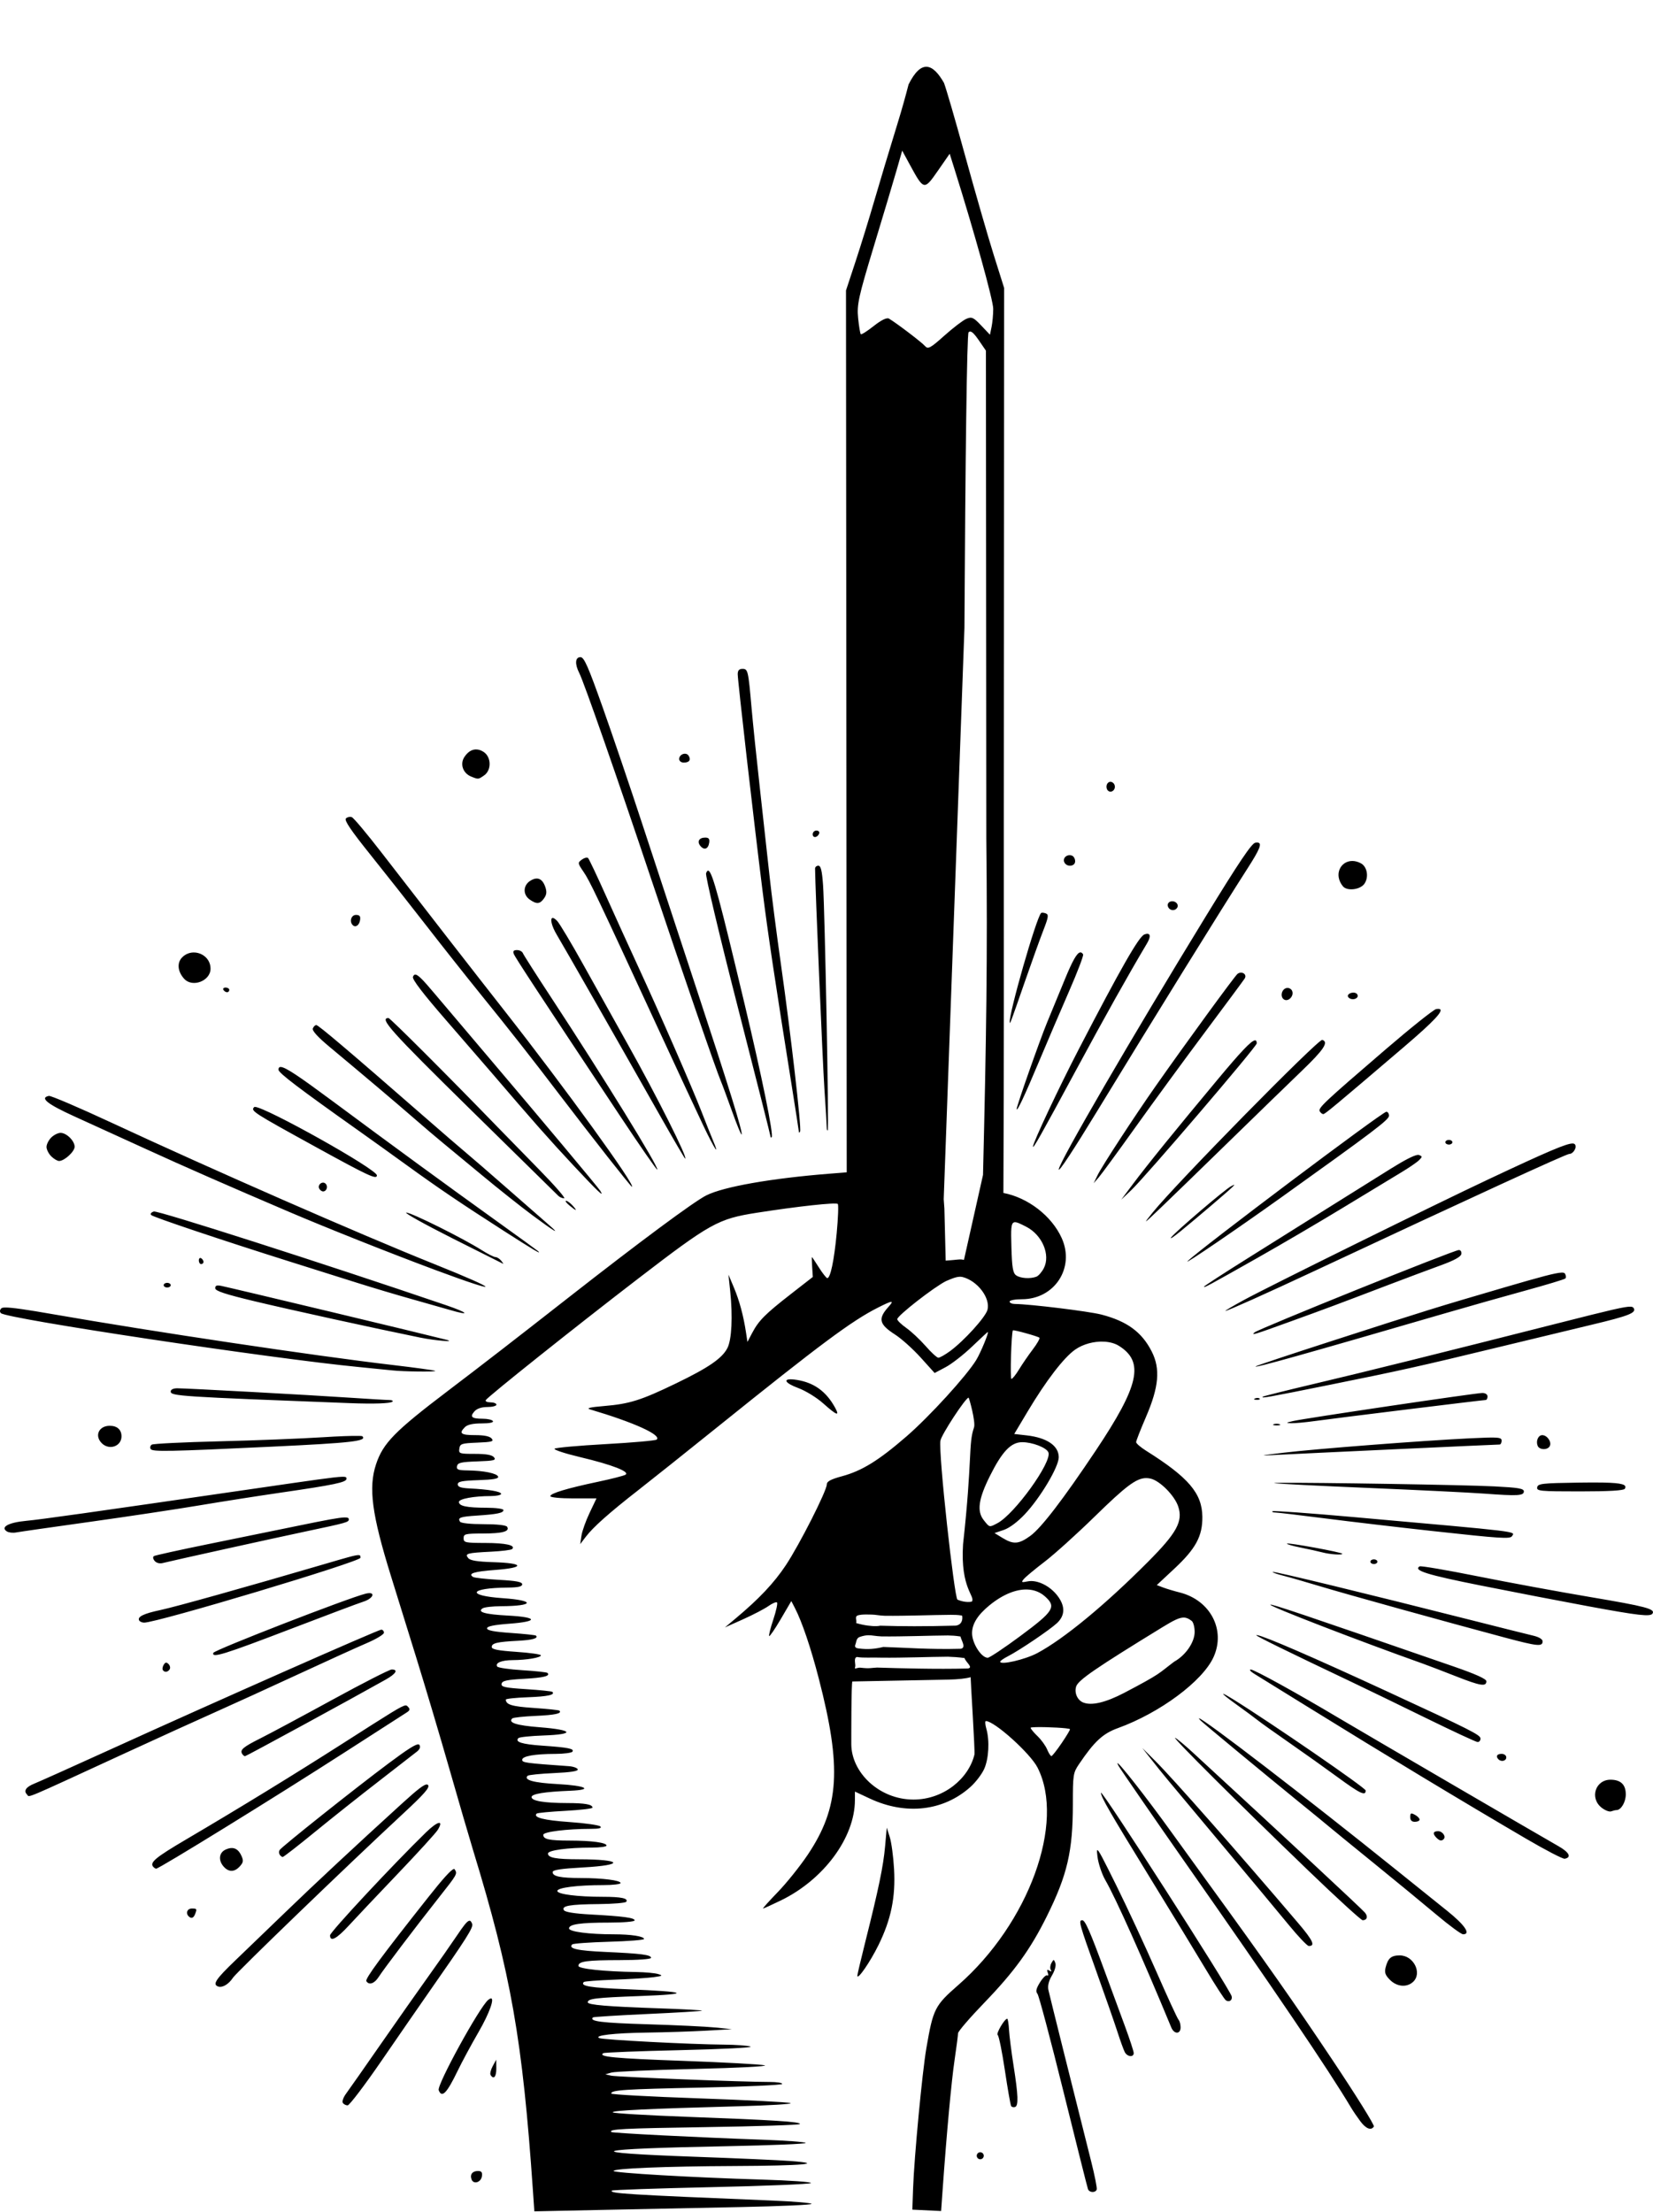<?xml version="1.0" encoding="UTF-8" standalone="no"?>
<!-- Created with Inkscape (http://www.inkscape.org/) -->

<svg
   width="248.875mm"
   height="333mm"
   viewBox="0 0 248.875 333"
   version="1.1"
   id="svg5"
   xml:space="preserve"
   inkscape:version="1.2.2 (b0a8486, 2022-12-01)"
   sodipodi:docname="pencilpower.svg"
   xmlns:inkscape="http://www.inkscape.org/namespaces/inkscape"
   xmlns:sodipodi="http://sodipodi.sourceforge.net/DTD/sodipodi-0.dtd"
   xmlns="http://www.w3.org/2000/svg"
   xmlns:svg="http://www.w3.org/2000/svg"
   xmlns:rdf="http://www.w3.org/1999/02/22-rdf-syntax-ns#"
   xmlns:cc="http://creativecommons.org/ns#"
   xmlns:dc="http://purl.org/dc/elements/1.1/"><sodipodi:namedview
     id="namedview7"
     pagecolor="#ffffff"
     bordercolor="#000000"
     borderopacity="0.25"
     inkscape:showpageshadow="2"
     inkscape:pageopacity="0.0"
     inkscape:pagecheckerboard="0"
     inkscape:deskcolor="#d1d1d1"
     inkscape:document-units="mm"
     showgrid="false"
     inkscape:zoom="0.32"
     inkscape:cx="514.0625"
     inkscape:cy="498.4375"
     inkscape:window-width="1652"
     inkscape:window-height="1099"
     inkscape:window-x="0"
     inkscape:window-y="25"
     inkscape:window-maximized="0"
     inkscape:current-layer="layer1"
     showguides="true" /><defs
     id="defs2" /><g
     inkscape:label="Layer 1"
     inkscape:groupmode="layer"
     id="layer1"
     transform="translate(23.82,57.478)"><path
       id="rect498"
       style="fill:#000000;stroke-width:0.233"
       d="m 115.743,-47.42 c -0.882,-0.066 -1.801,0.715 -2.769,2.656 -0.443,1.732 -1.029,3.826 -1.656,5.86 -1.163,3.773 -2.736,9.004 -3.495,11.624 -0.76,2.62 -2.031,6.737 -2.825,9.147 l -1.444,4.383 0.066,80.376 0.042,52.379 -2.606,0.207 c -8.75,0.693 -15.928,1.957 -18.531,3.263 -1.875,0.94 -10.013,6.975 -20.847,15.457 -7.996,6.261 -12.988,10.123 -18.013,13.936 -8.064,6.119 -9.808,7.899 -10.867,11.087 -1.169,3.52 -0.631,7.563 2.232,16.782 0.753,2.425 2.477,7.982 3.832,12.348 1.354,4.366 3.598,11.906 4.986,16.757 1.388,4.851 2.985,10.328 3.549,12.171 5.728,18.73 7.453,28.539 9.019,51.279 l 0.215,3.125 10.107,-0.213 c 5.559,-0.117 14.988,-0.311 20.952,-0.431 5.964,-0.12 10.771,-0.336 10.682,-0.48 -0.089,-0.144 -2.666,-0.364 -5.728,-0.49 -22.069,-0.907 -24.768,-1.074 -24.334,-1.508 0.104,-0.104 6.824,-0.337 14.933,-0.516 8.109,-0.18 14.875,-0.458 15.036,-0.619 0.161,-0.161 -3.167,-0.396 -7.395,-0.522 -10.386,-0.31 -22.327,-1.005 -22.327,-1.299 0,-0.38 7.755,-0.697 18.135,-0.743 10.372,-0.045 13.887,-0.358 8.499,-0.757 -1.746,-0.129 -8.176,-0.415 -14.287,-0.634 -17.927,-0.644 -16.223,-1.186 5.027,-1.599 6.354,-0.124 11.554,-0.342 11.554,-0.484 0,-0.143 -2.977,-0.364 -6.615,-0.492 -9.507,-0.334 -22.465,-0.993 -22.637,-1.15 -0.482,-0.441 1.603,-0.549 14.234,-0.741 7.693,-0.117 14.056,-0.325 14.142,-0.463 0.209,-0.339 -3.919,-0.604 -16.94,-1.087 -6.015,-0.223 -11.067,-0.524 -11.227,-0.668 -0.311,-0.28 5.343,-0.554 18.989,-0.921 4.657,-0.125 8.149,-0.342 7.761,-0.481 -0.388,-0.139 -6.619,-0.459 -13.846,-0.712 -7.227,-0.253 -13.141,-0.577 -13.141,-0.721 0,-0.533 1.865,-0.656 13.67,-0.9 6.645,-0.138 12.082,-0.385 12.082,-0.549 0,-0.165 -0.833,-0.297 -1.852,-0.296 -3.941,0.006 -23.065,-0.752 -23.901,-0.947 l -0.882,-0.206 0.928,-0.265 c 0.511,-0.146 6.146,-0.39 12.524,-0.543 6.574,-0.157 11.137,-0.394 10.537,-0.546 -0.582,-0.147 -6.135,-0.45 -12.34,-0.673 -10.334,-0.371 -12.829,-0.613 -11.951,-1.155 0.175,-0.108 5.393,-0.313 11.595,-0.455 6.203,-0.142 10.962,-0.383 10.576,-0.533 -0.386,-0.151 -2.217,-0.285 -4.07,-0.299 -4.951,-0.036 -18.067,-0.72 -18.681,-0.973 -0.98,-0.405 2.199,-0.774 7.232,-0.84 2.716,-0.036 6.685,-0.165 8.819,-0.286 l 3.881,-0.221 -2.47,-0.255 c -1.358,-0.14 -6.007,-0.362 -10.33,-0.491 -6.856,-0.206 -8.707,-0.441 -8.117,-1.031 0.08,-0.08 3.777,-0.311 8.217,-0.514 4.439,-0.203 8.13,-0.427 8.201,-0.498 0.071,-0.071 -2.856,-0.231 -6.505,-0.356 -7.723,-0.264 -10.691,-0.515 -10.691,-0.906 0,-0.554 1.169,-0.695 7.854,-0.942 7.983,-0.296 7.301,-0.653 -1.955,-1.024 -5.585,-0.224 -7.103,-0.479 -6.491,-1.091 0.102,-0.102 2.142,-0.257 4.534,-0.345 2.392,-0.088 5.062,-0.256 5.936,-0.374 1.39,-0.188 1.478,-0.248 0.706,-0.479 -0.485,-0.145 -1.929,-0.28 -3.209,-0.3 -4.904,-0.074 -8.786,-0.484 -8.786,-0.929 0,-0.687 1.253,-0.861 6.262,-0.866 2.73,-0.003 4.675,-0.145 4.675,-0.342 0,-0.457 -1.475,-0.648 -6.871,-0.889 -4.245,-0.19 -5.628,-0.503 -5,-1.131 0.139,-0.139 2.628,-0.32 5.532,-0.402 2.904,-0.083 5.281,-0.269 5.281,-0.415 0,-0.406 -1.947,-0.706 -4.579,-0.706 -3.723,0 -6.711,-0.395 -6.711,-0.888 0,-0.63 1.693,-0.876 6.041,-0.876 2.155,0 3.836,-0.145 3.836,-0.331 0,-0.395 -1.723,-0.625 -6.686,-0.893 -2.344,-0.127 -3.786,-0.357 -3.958,-0.634 -0.415,-0.665 0.85,-0.89 5.244,-0.929 2.171,-0.019 4.036,-0.177 4.143,-0.351 0.318,-0.514 -0.754,-0.743 -3.482,-0.743 -3.874,0 -6.902,-0.387 -6.902,-0.882 0,-0.496 3.03,-0.882 6.931,-0.882 1.427,0 2.594,-0.137 2.594,-0.304 0,-0.411 -2.684,-0.753 -5.958,-0.759 -3.11,-0.006 -4.272,-0.247 -4.272,-0.886 0,-0.336 1.202,-0.522 4.586,-0.71 6.382,-0.353 5.917,-1.216 -0.661,-1.226 -3.431,-0.005 -4.63,-0.23 -4.63,-0.868 0,-0.489 2.965,-0.891 6.578,-0.891 1.233,0 2.241,-0.138 2.241,-0.307 0,-0.443 -2.217,-0.744 -5.527,-0.748 -3.129,-0.004 -3.998,-0.194 -3.998,-0.872 0,-0.451 3.564,-0.896 7.179,-0.896 1.224,0 1.667,-0.114 1.417,-0.364 -0.2,-0.2 -2.309,-0.499 -4.686,-0.664 -3.851,-0.268 -5.485,-0.691 -4.906,-1.27 0.106,-0.106 2.04,-0.291 4.298,-0.412 2.258,-0.121 4.106,-0.338 4.106,-0.481 0,-0.488 -1.111,-0.689 -3.821,-0.693 -3.473,-0.005 -5.351,-0.321 -5.351,-0.899 0,-0.481 1.952,-0.801 5.821,-0.954 3.575,-0.141 2.391,-0.774 -1.87,-1.001 -3.641,-0.194 -5.18,-0.617 -4.545,-1.251 0.132,-0.132 1.914,-0.315 3.959,-0.406 2.518,-0.112 3.677,-0.293 3.589,-0.56 -0.071,-0.217 -0.672,-0.433 -1.336,-0.48 -6.528,-0.462 -7.029,-0.53 -7.029,-0.958 0,-0.553 1.874,-0.887 5.006,-0.892 1.298,-0.002 2.456,-0.158 2.572,-0.347 0.272,-0.44 -0.666,-0.623 -4.58,-0.894 -3.048,-0.211 -4.141,-0.56 -3.564,-1.138 0.148,-0.149 1.853,-0.326 3.787,-0.393 4.828,-0.167 4.501,-0.838 -0.604,-1.239 -3.508,-0.275 -4.796,-0.694 -4.103,-1.333 0.137,-0.127 1.714,-0.296 3.504,-0.376 2.956,-0.132 4.013,-0.365 3.588,-0.79 -0.085,-0.085 -1.818,-0.267 -3.851,-0.405 -3.3,-0.223 -4.202,-0.492 -4.22,-1.259 -0.003,-0.127 1.49,-0.286 3.317,-0.353 3.002,-0.11 4.141,-0.361 3.69,-0.812 -0.088,-0.088 -1.868,-0.271 -3.955,-0.406 -3.208,-0.207 -3.778,-0.333 -3.687,-0.81 0.086,-0.452 0.75,-0.6 3.341,-0.744 3,-0.167 4.033,-0.425 3.567,-0.89 -0.104,-0.104 -1.803,-0.286 -3.775,-0.407 -1.973,-0.12 -3.681,-0.371 -3.796,-0.557 -0.339,-0.548 0.649,-0.954 2.351,-0.964 2.086,-0.012 4.233,-0.377 4.233,-0.719 0,-0.15 -1.667,-0.386 -3.704,-0.525 -2.766,-0.189 -3.704,-0.374 -3.704,-0.733 0,-0.579 0.833,-0.776 3.955,-0.934 2.171,-0.11 3.106,-0.377 2.71,-0.773 -0.085,-0.085 -1.779,-0.266 -3.763,-0.403 -2.541,-0.175 -3.608,-0.38 -3.608,-0.694 0,-0.31 1.022,-0.523 3.366,-0.699 4.425,-0.332 4.308,-0.984 -0.219,-1.224 -3.473,-0.184 -4.689,-0.535 -3.802,-1.097 0.263,-0.167 1.511,-0.308 2.772,-0.314 5.012,-0.022 5.202,-0.867 0.272,-1.207 -5.598,-0.386 -5.092,-1.542 0.698,-1.596 1.609,-0.015 2.205,-0.149 2.205,-0.498 0,-0.357 -0.887,-0.526 -3.506,-0.671 -1.928,-0.106 -3.677,-0.3 -3.886,-0.429 -0.833,-0.515 0.126,-0.819 3.348,-1.06 4.527,-0.339 4.366,-1.029 -0.273,-1.167 -2.426,-0.072 -3.498,-0.245 -3.804,-0.613 -0.567,-0.683 -0.191,-0.788 3.447,-0.967 1.601,-0.079 3.025,-0.257 3.165,-0.397 0.566,-0.566 -0.959,-0.911 -4.047,-0.916 -3.026,-0.005 -3.263,-0.057 -3.263,-0.711 0,-0.648 0.237,-0.706 2.91,-0.711 2.968,-0.006 4.073,-0.313 3.641,-1.013 -0.15,-0.243 -1.504,-0.392 -3.552,-0.392 -1.964,0 -3.404,-0.153 -3.542,-0.376 -0.377,-0.609 0.018,-0.752 2.552,-0.918 3.05,-0.201 3.989,-0.396 3.989,-0.829 0,-0.194 -1.124,-0.348 -2.558,-0.351 -2.967,-0.006 -4.145,-0.253 -4.145,-0.87 0,-0.473 2.25,-0.889 4.812,-0.889 0.846,0 1.538,-0.149 1.538,-0.331 0,-0.353 -1.881,-0.676 -4.763,-0.817 -1.294,-0.064 -1.764,-0.228 -1.764,-0.616 0,-0.423 0.626,-0.549 3.111,-0.631 2.237,-0.073 3.071,-0.222 2.969,-0.528 -0.166,-0.497 -2.188,-0.908 -4.607,-0.937 -1.424,-0.017 -1.683,-0.121 -1.584,-0.638 0.099,-0.519 0.587,-0.634 3.056,-0.72 2.527,-0.089 2.878,-0.175 2.51,-0.618 -0.299,-0.36 -1.161,-0.514 -2.877,-0.514 -2.34,0 -2.446,-0.036 -2.338,-0.794 0.104,-0.729 0.322,-0.802 2.7,-0.898 2.217,-0.089 2.527,-0.178 2.162,-0.618 -0.284,-0.342 -1.115,-0.513 -2.499,-0.513 -2.144,0 -2.47,-0.259 -1.519,-1.209 0.369,-0.369 1.201,-0.554 2.49,-0.554 1.201,0 1.853,-0.134 1.718,-0.353 -0.12,-0.194 -0.817,-0.352 -1.55,-0.352 -1.656,0 -1.969,-0.288 -1.219,-1.118 0.374,-0.413 1.074,-0.646 1.941,-0.646 0.746,0 1.357,-0.158 1.357,-0.352 0,-0.194 -0.406,-0.353 -0.903,-0.353 -0.497,0 -0.81,-0.151 -0.696,-0.335 0.341,-0.551 13.452,-11.005 22.918,-18.273 10.917,-8.382 12.059,-9.017 17.872,-9.928 6.19,-0.97 11.935,-1.594 12.203,-1.326 0.126,0.126 0.053,2.093 -0.16,4.373 -0.385,4.116 -0.945,6.792 -1.421,6.791 -0.136,-3.5e-4 -0.699,-0.715 -1.251,-1.587 -0.551,-0.873 -1.029,-1.587 -1.061,-1.587 -0.032,0 -0.015,0.675 0.038,1.499 l 0.096,1.499 -3.309,2.577 c -3.862,3.007 -4.836,3.986 -5.815,5.841 l -0.718,1.362 -0.206,-1.362 c -0.39,-2.577 -0.993,-4.827 -1.822,-6.797 l -0.83,-1.974 0.259,2.469 c 0.404,3.842 0.233,7.33 -0.421,8.595 -0.803,1.552 -2.843,2.951 -7.786,5.337 -5.22,2.52 -6.942,3.061 -10.76,3.381 -2.153,0.181 -2.75,0.325 -2.117,0.513 6.61,1.957 10.797,3.856 10.014,4.541 -0.172,0.15 -3.638,0.457 -7.702,0.682 -4.064,0.224 -7.516,0.536 -7.672,0.691 -0.156,0.156 1.582,0.726 3.861,1.268 4.86,1.154 7.595,2.226 6.791,2.663 -0.291,0.158 -2.142,0.629 -4.112,1.046 -4.675,0.989 -7.176,1.743 -7.176,2.164 0,0.194 1.487,0.339 3.475,0.339 h 3.475 l -1.038,2.18 c -0.571,1.199 -1.122,2.747 -1.224,3.44 l -0.186,1.259 0.849,-1.113 c 1.111,-1.457 3.538,-3.613 7.863,-6.986 1.932,-1.507 7.33,-5.81 11.995,-9.563 15.476,-12.449 20.156,-15.932 24.081,-17.919 2.248,-1.138 2.549,-1.164 1.625,-0.138 -1.618,1.797 -1.421,2.628 0.988,4.173 0.96,0.616 2.693,2.17 3.852,3.454 l 2.107,2.335 1.659,-0.88 c 0.912,-0.484 2.695,-1.872 3.963,-3.085 1.268,-1.213 2.339,-2.205 2.38,-2.205 0.215,0 -1.059,3.092 -1.729,4.195 -1.448,2.385 -7.039,8.514 -10.502,11.513 -4.207,3.643 -6.709,5.189 -9.715,6.003 -1.686,0.456 -2.289,0.779 -2.289,1.224 0,0.96 -4.11,9.067 -6.168,12.167 -1.777,2.677 -4.035,5.07 -7.59,8.042 l -1.587,1.328 2.749,-1.232 c 1.512,-0.678 3.228,-1.573 3.813,-1.989 0.585,-0.416 1.163,-0.657 1.286,-0.534 0.122,0.122 -0.128,1.274 -0.557,2.559 -0.429,1.285 -0.709,2.406 -0.623,2.493 0.086,0.086 0.871,-1.063 1.745,-2.555 l 1.587,-2.712 0.543,1.05 c 1.069,2.067 2.392,5.974 3.592,10.609 3.476,13.423 3.106,19.401 -1.64,26.496 -1.163,1.739 -3.198,4.279 -4.521,5.645 -1.323,1.366 -2.326,2.483 -2.228,2.483 0.097,0 1.305,-0.548 2.684,-1.217 6.454,-3.134 11.127,-9.457 11.145,-15.08 l 0.004,-1.304 2.245,1.05 c 5.437,2.544 11.118,1.881 15.17,-1.771 0.766,-0.691 1.683,-1.891 2.036,-2.668 0.7,-1.537 0.848,-4.279 0.33,-6.087 -0.181,-0.629 -0.212,-1.144 -0.069,-1.144 1.288,0 6.684,4.856 7.778,7.001 4.219,8.269 -1.314,23.458 -11.925,32.735 -3.552,3.106 -3.782,3.56 -4.806,9.476 -0.627,3.625 -1.84,16.434 -2.005,21.167 l -0.111,3.175 2.166,0.104 2.166,0.104 0.233,-3.279 c 0.598,-8.432 1.323,-16.289 1.796,-19.48 0.285,-1.926 0.518,-3.727 0.518,-4.001 0,-0.274 1.786,-2.35 3.969,-4.612 4.517,-4.682 6.93,-8.018 9.397,-12.994 3.092,-6.237 3.921,-9.809 3.921,-16.888 0,-4.436 0.043,-4.711 0.928,-6.02 2.317,-3.428 3.584,-4.602 5.854,-5.424 6.321,-2.289 12.755,-7.066 14.401,-10.691 1.859,-4.096 -0.483,-8.568 -5.095,-9.729 -0.862,-0.217 -1.991,-0.556 -2.509,-0.753 l -0.943,-0.358 2.652,-2.476 c 3.219,-3.006 4.236,-4.889 4.209,-7.793 -0.033,-3.545 -2.061,-5.928 -8.472,-9.958 -0.825,-0.518 -1.499,-1.1 -1.499,-1.293 0,-0.193 0.667,-1.898 1.482,-3.788 1.948,-4.517 2.189,-7.245 0.871,-9.846 -1.485,-2.93 -3.711,-4.565 -7.578,-5.568 -1.905,-0.494 -10.745,-1.577 -13.03,-1.597 -0.437,-0.004 -0.794,-0.166 -0.794,-0.36 0,-0.194 0.833,-0.353 1.852,-0.353 4.928,-0.001 8.012,-4.741 5.992,-9.208 -1.514,-3.347 -5.094,-6.09 -8.779,-6.792 0.106,-19.706 0.054,-36.703 0.065,-55.34 l 0.045,-80.9 -1.561,-4.955 c -0.859,-2.725 -2.835,-9.585 -4.393,-15.245 -1.453,-5.28 -2.762,-9.771 -3.101,-10.665 h -5.2e-4 c -0.824,-1.445 -1.67,-2.357 -2.553,-2.423 z m -3.729,12.62 1.164,2.14 c 2.095,3.851 2.144,3.862 4.199,0.902 l 1.787,-2.574 0.719,2.287 c 3,9.545 5.836,19.776 5.836,21.051 0,0.842 -0.111,2.065 -0.246,2.719 l -0.245,1.188 -1.323,-1.396 c -1.167,-1.231 -1.432,-1.347 -2.255,-0.985 -0.513,0.226 -2.004,1.369 -3.314,2.541 -2.089,1.869 -2.444,2.058 -2.891,1.538 -0.475,-0.553 -4.283,-3.449 -5.42,-4.123 -0.325,-0.193 -1.153,0.208 -2.289,1.107 -0.979,0.775 -1.858,1.333 -1.954,1.24 -0.096,-0.093 -0.278,-1.184 -0.404,-2.425 -0.204,-2.014 0.05,-3.176 2.372,-10.831 1.431,-4.716 2.975,-9.881 3.432,-11.477 z m 10.253,27.237 c 0.287,0.019 0.672,0.419 1.262,1.281 l 1.09,1.591 0.057,73.506 c 0.205,17.606 -0.007,30.49 -0.494,50.578 l -2.869,12.795 c -0.607,-0.163 -1.038,8.6e-4 -2.751,0.112 l -0.195,-7.831 -0.102,-1.428 3.12,-85.982 c 0.138,-25.145 0.366,-44.268 0.624,-44.517 0.078,-0.075 0.162,-0.111 0.258,-0.104 z M 63.576,41.449 c -0.801,0 -0.877,1.025 -0.178,2.399 0.715,1.405 5.671,15.609 10.981,31.468 4.603,13.749 9.611,28.268 10.343,29.986 0.207,0.485 0.96,2.516 1.675,4.512 0.715,1.997 1.36,3.57 1.435,3.495 0.235,-0.235 -1.867,-7.018 -6.908,-22.295 -2.689,-8.149 -6.319,-19.183 -8.066,-24.518 -1.748,-5.336 -4.401,-13.154 -5.898,-17.374 -2.237,-6.308 -2.839,-7.673 -3.384,-7.673 z m 24.377,1.764 c -0.488,0 -0.7,0.239 -0.703,0.794 -0.005,0.934 2.455,22.401 3.728,32.544 0.828,6.589 1.866,13.525 4.411,29.457 0.573,3.59 1.054,6.685 1.068,6.879 0.014,0.194 0.099,0.174 0.189,-0.044 C 96.867,112.304 95.251,98.222 93.777,87.839 93.116,83.182 92.328,77.07 92.026,74.257 91.724,71.443 91.077,65.57 90.588,61.204 90.099,56.838 89.533,51.361 89.329,49.033 88.837,43.424 88.787,43.212 87.953,43.212 Z M 47.816,55.341 c -0.639,0.017 -1.236,0.404 -1.72,1.142 -0.697,1.063 -0.214,2.447 1.027,2.946 1.083,0.435 1.066,0.437 1.953,-0.184 1.128,-0.79 1.083,-2.767 -0.081,-3.529 -0.398,-0.26 -0.796,-0.384 -1.179,-0.374 z m 31.43,0.648 c -0.399,0.026 -0.811,0.341 -0.811,0.794 0,0.3 0.305,0.54 0.685,0.54 0.84,0 1.13,-0.406 0.739,-1.038 -0.138,-0.224 -0.373,-0.312 -0.612,-0.296 z m 64.05,4.229 v 5.17e-4 c -0.384,0.058 -0.66,0.565 -0.461,1.081 0.119,0.311 0.442,0.479 0.717,0.374 0.592,-0.227 0.66,-1.034 0.116,-1.37 -0.068,-0.042 -0.136,-0.068 -0.202,-0.081 -0.058,-0.011 -0.115,-0.012 -0.17,-0.004 z M 28.923,65.493 c -0.239,-0.011 -0.504,0.077 -0.662,0.236 -0.278,0.278 0.741,1.787 3.661,5.427 2.225,2.773 6.016,7.582 8.426,10.686 2.409,3.104 6.053,7.709 8.096,10.231 4.613,5.694 7.644,9.553 12.175,15.5 1.94,2.546 5.116,6.648 7.056,9.115 1.94,2.467 3.576,4.486 3.636,4.487 0.722,0.013 -10.054,-14.879 -19.145,-26.456 C 47.532,88.817 40.152,79.325 33.695,70.964 c -2.223,-2.878 -4.268,-5.32 -4.545,-5.427 -0.069,-0.027 -0.147,-0.041 -0.226,-0.045 z m 70.178,2.061 c -0.307,0 -0.559,0.251 -0.559,0.559 0,0.623 0.76,0.515 0.978,-0.14 0.077,-0.23 -0.112,-0.419 -0.419,-0.419 z m -16.741,1.058 c -0.928,0 -1.276,0.602 -0.728,1.262 0.573,0.69 1.184,0.462 1.325,-0.496 0.084,-0.57 -0.069,-0.766 -0.597,-0.766 z m 83.19,0.752 c -0.1,-0.011 -0.222,-0.004 -0.366,0.018 -0.548,0.084 -2.477,2.95 -7.435,11.049 -11.232,18.347 -22.165,37.158 -22.165,38.139 0,0.446 2.171,-2.85 5.835,-8.858 8.711,-14.287 18.487,-30.064 22.603,-36.477 1.815,-2.829 2.226,-3.791 1.528,-3.87 z m -28.233,1.901 c -0.608,-0.062 -1.129,0.453 -0.913,1.016 0.312,0.814 1.65,0.73 1.65,-0.103 0,-0.367 -0.213,-0.749 -0.473,-0.849 -0.088,-0.034 -0.177,-0.055 -0.264,-0.064 z M 64.57,71.634 c -0.197,-0.02 -0.504,0.087 -0.781,0.29 -0.654,0.478 -0.647,0.53 0.255,1.854 0.937,1.375 1.798,3.183 11.227,23.586 2.869,6.209 5.956,12.837 6.858,14.728 1.613,3.38 2.497,4.714 1.401,2.117 -0.307,-0.728 -1.083,-2.676 -1.724,-4.329 -1.402,-3.614 -6.291,-14.803 -9.553,-21.865 -1.3,-2.813 -3.466,-7.576 -4.814,-10.583 -1.348,-3.007 -2.569,-5.588 -2.714,-5.734 -0.036,-0.037 -0.09,-0.057 -0.156,-0.064 z m 115.204,0.5 c -1.755,0.003 -2.83,2.034 -1.417,3.799 0.63,0.787 2.657,0.537 3.273,-0.404 0.663,-1.012 0.384,-2.543 -0.555,-3.045 -0.455,-0.244 -0.896,-0.351 -1.301,-0.35 z m -80.381,0.712 c -0.274,0 -0.497,0.199 -0.496,0.441 0.01,2.595 1.139,29.214 1.408,33.189 0.195,2.877 0.354,5.483 0.354,5.791 0,0.308 0.066,0.494 0.147,0.413 0.194,-0.194 -0.438,-33.165 -0.707,-36.924 -0.156,-2.171 -0.335,-2.91 -0.706,-2.91 z m -16.552,0.754 c -0.041,-0.015 -0.081,-0.012 -0.118,0.007 -0.086,0.045 -0.162,0.176 -0.237,0.369 -0.13,0.336 1.961,9.166 4.737,20 2.734,10.67 4.97,19.515 4.97,19.655 0,0.14 0.077,0.178 0.171,0.084 0.318,-0.318 -1.468,-9.095 -4.081,-20.055 -3.678,-15.427 -4.819,-19.83 -5.442,-20.06 z m -25.786,1.178 c -0.317,-0.018 -0.675,0.101 -1.072,0.361 -1.063,0.697 -1.087,2.074 -0.049,2.802 1.051,0.736 1.545,0.692 2.164,-0.191 0.391,-0.558 0.433,-0.986 0.172,-1.735 -0.276,-0.791 -0.687,-1.206 -1.215,-1.237 z m 95.564,3.42 c -0.082,0.006 -0.166,0.024 -0.248,0.055 -0.317,0.122 -0.459,0.438 -0.338,0.752 0.241,0.627 1.04,0.719 1.386,0.159 0.29,-0.47 -0.225,-1.009 -0.8,-0.967 z m -19.421,1.724 c -0.128,-0.009 -0.229,0.007 -0.273,0.051 -0.728,0.728 -4.885,15.233 -4.721,16.473 0.038,0.29 0.183,-0.101 2.277,-6.139 1.009,-2.91 2.254,-6.368 2.765,-7.683 0.804,-2.069 0.856,-2.42 0.384,-2.601 -0.15,-0.058 -0.304,-0.092 -0.432,-0.101 z M 29.776,80.254 c -0.716,0 -1.031,0.993 -0.488,1.536 0.421,0.421 0.988,0.026 1.105,-0.77 0.085,-0.576 -0.068,-0.766 -0.617,-0.766 z m 29.633,0.458 c -0.442,-0.021 -0.238,1.14 0.627,2.577 1.018,1.692 8.896,15.493 15.738,27.569 1.896,3.347 3.501,6.085 3.566,6.085 0.453,0 -4.243,-9.356 -8.588,-17.11 -1.848,-3.298 -4.861,-8.696 -6.695,-11.994 -1.834,-3.298 -3.63,-6.304 -3.989,-6.679 -0.291,-0.303 -0.51,-0.441 -0.657,-0.448 z m 89.606,2.392 c -0.133,-0.022 -0.316,0.009 -0.547,0.098 -0.822,0.315 -3.577,5.139 -9.903,17.337 -2.961,5.71 -6.863,14.008 -6.859,14.591 0.002,0.402 1.202,-1.728 6.43,-11.416 4.4,-8.156 7.969,-14.531 10.702,-19.116 0.529,-0.888 0.578,-1.43 0.178,-1.495 z m -94.997,2.442 c -0.505,0 -0.643,0.162 -0.486,0.572 0.208,0.542 3.511,5.578 16.007,24.404 3,4.52 5.52,8.153 5.6,8.073 0.292,-0.292 -8.238,-14.126 -15.953,-25.874 -2.262,-3.444 -4.191,-6.467 -4.287,-6.718 -0.096,-0.251 -0.493,-0.456 -0.881,-0.456 z m 84.792,0.353 c -0.494,0.073 -1.168,1.284 -2.271,3.968 -0.897,2.183 -2.112,5.131 -2.699,6.551 -1.117,2.702 -4.616,12.653 -4.591,13.059 0.03,0.491 1.196,-1.988 3.354,-7.133 1.23,-2.933 3.271,-7.701 4.535,-10.595 1.264,-2.894 2.216,-5.394 2.116,-5.556 -0.134,-0.216 -0.278,-0.318 -0.443,-0.294 z M 5.29,85.909 c -0.593,0.016 -1.191,0.242 -1.675,0.726 -0.819,0.819 -0.702,2.133 0.289,3.232 1.239,1.375 3.975,0.33 3.975,-1.519 0,-1.492 -1.284,-2.473 -2.589,-2.439 z M 162.974,88.945 c -0.164,0.011 -0.336,0.073 -0.491,0.202 -0.444,0.369 -7.839,10.508 -12.295,16.859 -3.211,4.576 -8.088,12.055 -8.753,13.421 l -0.593,1.22 0.764,-0.882 c 0.42,-0.485 2.918,-3.898 5.55,-7.585 2.632,-3.687 7.337,-10.116 10.454,-14.287 3.117,-4.171 5.805,-7.801 5.973,-8.068 0.306,-0.485 -0.117,-0.914 -0.609,-0.881 z M 38.648,89.242 c -0.13,0.025 -0.22,0.145 -0.294,0.338 -0.141,0.366 1.513,2.527 5.031,6.573 2.882,3.315 5.954,6.862 6.827,7.882 6.191,7.233 8.703,10.078 12.253,13.878 3.74,4.003 4.783,4.992 4.097,3.882 C 66.235,121.264 57.519,110.85 49.51,101.421 46.296,97.637 42.733,93.431 41.591,92.072 39.794,89.935 39.039,89.166 38.648,89.242 Z m -28.497,1.948 c -0.302,0 -0.452,0.159 -0.332,0.353 0.12,0.194 0.368,0.352 0.55,0.352 0.183,0 0.332,-0.158 0.332,-0.352 0,-0.194 -0.247,-0.353 -0.55,-0.353 z m 159.746,0.066 c -0.765,0.147 -1.034,1.335 -0.392,1.731 0.637,0.394 1.519,-0.514 1.23,-1.267 -0.123,-0.32 -0.5,-0.53 -0.838,-0.465 z m 10.03,0.695 c -0.481,0.003 -0.977,0.322 -0.776,0.648 0.276,0.446 1.129,0.462 1.398,0.027 0.112,-0.181 0.034,-0.433 -0.173,-0.561 -0.131,-0.081 -0.289,-0.115 -0.449,-0.114 z m 12.96,2.462 c -0.112,-0.025 -0.271,-0.019 -0.477,0.015 -0.373,0.062 -3.819,2.812 -7.658,6.11 -9.27,7.965 -10.166,8.808 -9.866,9.294 0.139,0.224 0.373,0.408 0.521,0.408 0.269,0 1.627,-1.129 12.124,-10.089 4.551,-3.884 6.137,-5.563 5.356,-5.738 z M 34.672,95.776 c -1.432,0 0.293,1.928 12.214,13.646 7.165,7.043 13.186,12.958 13.38,13.144 0.194,0.186 0.578,0.346 0.853,0.356 0.275,0.01 -1.408,-1.927 -3.74,-4.304 -2.332,-2.377 -5.163,-5.274 -6.291,-6.438 C 43.554,104.405 34.919,95.776 34.672,95.776 Z m -10.869,1.058 c -0.18,0 -0.415,0.23 -0.523,0.512 -0.129,0.335 0.74,1.292 2.52,2.774 5.065,4.218 10.115,8.49 12.779,10.808 1.459,1.27 3.364,2.891 4.233,3.601 0.869,0.71 3.551,2.929 5.961,4.93 2.41,2.002 5.823,4.71 7.585,6.019 3.338,2.479 4.347,3.065 2.445,1.421 -0.611,-0.528 -3.373,-2.945 -6.139,-5.371 -2.766,-2.425 -5.6,-4.88 -6.298,-5.455 -0.698,-0.575 -3.65,-3.124 -6.56,-5.664 C 28.857,100.853 24.12,96.835 23.803,96.835 Z m 151.462,2.232 c -0.576,-0.192 -22.092,21.7 -25.543,25.99 -1.506,1.872 -1.462,1.846 1.235,-0.731 1.538,-1.469 6.129,-5.924 10.204,-9.899 4.075,-3.975 9.042,-8.797 11.037,-10.716 3.312,-3.185 4.058,-4.314 3.068,-4.644 z m -10.146,0.072 c -0.58,0.063 -2.171,1.768 -5.604,5.884 -6.37,7.637 -10.59,12.845 -12.803,15.801 l -1.717,2.293 1.491,-1.411 c 2.165,-2.049 18.908,-21.629 18.908,-22.111 0,-0.315 -0.081,-0.477 -0.274,-0.456 z M 18.438,103.146 c -0.238,-0.003 -0.329,0.147 -0.329,0.416 0,0.47 2.998,2.75 12.069,9.177 1.802,1.277 5.04,3.598 7.193,5.157 4.886,3.537 8.101,5.713 14.597,9.881 4.542,2.914 5.799,3.659 5.253,3.112 -0.09,-0.09 -2.935,-2.154 -6.321,-4.586 -7.706,-5.535 -15.357,-11.128 -24.759,-18.099 -4.941,-3.663 -6.989,-5.049 -7.704,-5.059 z m -34.896,4.356 c -1.437,0.277 -0.234,1.239 3.875,3.101 2.425,1.099 7.268,3.306 10.76,4.906 5.613,2.571 12.481,5.585 21.519,9.445 5.715,2.441 15.354,6.271 22.049,8.762 10.121,3.765 10.007,3.184 -0.177,-0.899 C 30.262,128.282 8.322,118.673 -7.108,111.497 -11.956,109.243 -16.163,107.445 -16.457,107.501 Z m 31.018,1.652 c -0.051,-5.9e-4 -0.087,0.008 -0.106,0.028 -0.558,0.576 -0.298,0.744 9.298,6.023 7.922,4.359 9.174,4.94 9.174,4.258 0,-0.928 -16.769,-10.291 -18.365,-10.309 z m 170.345,0.734 c -0.582,0 -28.088,20.679 -29.918,22.493 -0.727,0.721 7.473,-4.865 14.111,-9.612 13.882,-9.927 16.184,-11.669 16.206,-12.263 0.012,-0.34 -0.167,-0.618 -0.398,-0.618 z m -199.604,3.175 c -0.388,0 -1.023,0.318 -1.411,0.706 -0.388,0.388 -0.706,1.023 -0.706,1.411 0,0.388 0.318,1.023 0.706,1.411 0.388,0.388 0.922,0.705 1.187,0.705 0.796,0 2.34,-1.414 2.34,-2.142 0,-0.887 -1.219,-2.091 -2.117,-2.091 z m 209.021,1.058 c -0.291,0 -0.529,0.159 -0.529,0.353 0,0.194 0.238,0.353 0.529,0.353 0.291,0 0.529,-0.159 0.529,-0.353 0,-0.194 -0.238,-0.353 -0.529,-0.353 z m 18.678,0.543 c -0.895,-0.051 -3.816,1.207 -12.555,5.316 -8.446,3.972 -33.146,16.158 -36.992,18.251 -1.649,0.897 -2.897,1.635 -2.773,1.638 0.285,0.007 6.312,-2.695 13.18,-5.909 23.905,-11.188 38.128,-17.721 38.579,-17.721 0.641,0 1.241,-1.067 0.831,-1.476 -0.056,-0.056 -0.143,-0.09 -0.271,-0.098 z m -23.382,1.718 c -0.57,0.065 -1.983,0.788 -4.015,2.059 -1.995,1.248 -5.613,3.508 -8.038,5.023 -2.425,1.514 -4.965,3.105 -5.644,3.534 -0.679,0.429 -4.212,2.644 -7.85,4.922 -3.637,2.277 -6.613,4.211 -6.614,4.296 0,0.203 0.442,-0.035 8.114,-4.371 3.589,-2.029 9.432,-5.458 12.983,-7.62 3.551,-2.162 7.409,-4.501 8.575,-5.198 1.165,-0.697 2.376,-1.525 2.691,-1.839 0.527,-0.527 0.527,-0.589 -0.008,-0.794 -0.046,-0.018 -0.111,-0.022 -0.192,-0.012 z M 24.802,120.555 c -0.418,0.012 -0.81,0.502 -0.537,0.943 0.13,0.211 0.377,0.383 0.548,0.383 0.545,0 0.8,-0.753 0.393,-1.16 -0.122,-0.122 -0.264,-0.171 -0.404,-0.167 z m 137.209,0.335 c -0.025,-0.021 -0.186,0.055 -0.497,0.216 -0.892,0.461 -8.287,6.773 -8.996,7.679 -0.291,0.372 0.343,-0.037 1.408,-0.908 2.479,-2.028 7.077,-5.947 7.764,-6.618 0.234,-0.228 0.346,-0.347 0.321,-0.368 z m -100.603,2.403 c -0.185,0 0.038,0.312 0.496,0.693 1.078,0.898 1.287,0.903 0.48,0.012 -0.351,-0.388 -0.79,-0.705 -0.976,-0.705 z m -62.068,1.61 c -0.404,0.128 -0.572,0.355 -0.394,0.533 0.319,0.319 10.625,3.779 20.927,7.026 3.201,1.009 7.749,2.443 10.105,3.185 2.356,0.743 6.087,1.855 8.29,2.471 2.203,0.616 4.72,1.331 5.593,1.589 3.252,0.96 2.873,0.457 -0.529,-0.702 -18.49,-6.303 -43.404,-14.29 -43.994,-14.102 z m 38.01,0.161 c -0.395,0.004 2.694,1.729 6.865,3.834 4.172,2.104 7.644,3.847 7.716,3.873 0.072,0.026 -0.066,-0.191 -0.308,-0.482 -0.242,-0.291 -0.626,-0.529 -0.856,-0.529 -0.229,0 -1.156,-0.469 -2.059,-1.041 -2.812,-1.783 -10.604,-5.662 -11.359,-5.654 z m 91.571,1.456 c 0.336,-0.053 0.882,0.224 1.753,0.668 2.417,1.233 3.699,4.244 2.662,6.25 -0.301,0.582 -0.804,1.157 -1.118,1.278 -0.936,0.359 -2.455,0.249 -3.075,-0.222 -0.462,-0.351 -0.601,-1.213 -0.685,-4.234 -0.073,-2.652 -0.097,-3.652 0.463,-3.74 z m 66.901,4.182 c -0.725,0 -30.152,11.866 -30.762,12.404 -0.558,0.492 -0.15,0.369 5.309,-1.607 5.543,-2.006 6.861,-2.498 14.782,-5.519 2.716,-1.036 6.287,-2.372 7.934,-2.969 2.005,-0.727 3.034,-1.287 3.112,-1.697 0.066,-0.345 -0.097,-0.612 -0.375,-0.612 z M 6.331,131.895 c -0.127,0.006 -0.216,0.147 -0.216,0.374 0,0.302 0.159,0.55 0.353,0.55 0.194,0 0.353,-0.15 0.353,-0.332 0,-0.183 -0.159,-0.43 -0.353,-0.55 -0.049,-0.03 -0.095,-0.043 -0.137,-0.041 z m 204.962,2.207 c -0.888,0.025 -3.128,0.624 -8.563,2.215 -10.626,3.112 -11.456,3.369 -25.869,8.024 -6.305,2.036 -11.544,3.782 -11.641,3.879 -0.321,0.321 7.32,-1.82 28.573,-8.006 3.395,-0.988 8.793,-2.515 11.995,-3.393 3.201,-0.878 5.933,-1.703 6.07,-1.833 0.137,-0.13 0.111,-0.461 -0.059,-0.736 -0.064,-0.103 -0.21,-0.159 -0.506,-0.15 z m -90.67,0.626 c 0.178,-0.009 0.337,0.003 0.476,0.038 2.237,0.559 4.207,3.139 3.759,4.923 -0.274,1.092 -3.523,4.68 -5.643,6.233 -0.757,0.554 -1.55,1.001 -1.764,0.992 -0.213,-0.009 -1.073,-0.8 -1.911,-1.758 -0.838,-0.958 -2.144,-2.181 -2.903,-2.718 -0.759,-0.537 -1.374,-1.135 -1.367,-1.329 0.019,-0.53 5.455,-4.776 7.33,-5.726 0.658,-0.271 1.36,-0.611 2.023,-0.654 z M 1.353,135.64 c -0.291,0 -0.53,0.159 -0.53,0.353 0,0.194 0.239,0.352 0.53,0.352 0.291,0 0.529,-0.158 0.529,-0.352 0,-0.194 -0.238,-0.353 -0.529,-0.353 z m 7.743,0.401 c -0.375,-0.022 -0.512,0.101 -0.512,0.407 0,0.411 1.438,0.888 5.909,1.962 5.252,1.261 18.146,4.089 24.959,5.475 2.255,0.459 5.489,0.726 3.934,0.326 -2.997,-0.772 -31.826,-7.674 -33.832,-8.099 -0.182,-0.039 -0.333,-0.062 -0.458,-0.069 z m 212.591,3.19 c -0.824,-0.043 -3.128,0.514 -10.432,2.368 -18.539,4.704 -29.372,7.397 -37.042,9.208 -4.269,1.008 -7.827,1.897 -7.908,1.976 -0.286,0.279 0.593,0.123 10.025,-1.778 10.688,-2.154 13.803,-2.848 25.4,-5.661 4.463,-1.082 10.812,-2.612 14.11,-3.399 5.596,-1.336 6.743,-1.79 6.307,-2.496 -0.076,-0.122 -0.185,-0.204 -0.46,-0.218 z m -244.725,0.125 c -0.32,0.004 -0.502,0.045 -0.576,0.119 -0.252,0.252 -0.275,0.521 -0.064,0.732 0.846,0.844 40.72,6.841 53.957,8.116 2.134,0.206 4.357,0.429 4.939,0.496 h 5.17e-4 c 1.629,0.187 6.663,0.246 6.493,0.076 -0.083,-0.083 -3.006,-0.486 -6.497,-0.895 -11.63,-1.364 -36.048,-5.014 -50.909,-7.609 -4.192,-0.732 -6.385,-1.048 -7.344,-1.035 z m 151.72,3.441 c 0.092,-0.124 3.785,0.898 3.992,1.105 0.106,0.106 -0.347,0.904 -1.007,1.773 -0.659,0.869 -1.588,2.222 -2.063,3.005 -0.476,0.783 -0.992,1.424 -1.148,1.424 -0.221,0 -0.005,-6.995 0.226,-7.307 z m 13.669,1.696 c 0.869,0.037 1.677,0.246 2.298,0.636 3.849,2.418 3.062,5.961 -3.503,15.781 -4.906,7.338 -8.205,11.638 -9.843,12.824 -1.736,1.258 -2.53,1.318 -4.169,0.319 l -1.219,-0.743 1.395,-0.472 c 0.855,-0.289 2.087,-1.21 3.183,-2.378 2.34,-2.496 5.091,-7.121 5.091,-8.561 0,-1.739 -1.779,-2.95 -4.841,-3.295 l -1.86,-0.21 1.999,-3.351 c 2.783,-4.665 5.48,-8.177 7.189,-9.361 1.21,-0.839 2.83,-1.252 4.279,-1.189 z m -46.907,5.678 c -1.408,-0.083 -1.074,0.567 0.9,1.3 1.133,0.42 2.797,1.442 3.785,2.324 2.042,1.822 2.527,1.994 1.779,0.631 -1.338,-2.438 -3.157,-3.758 -5.755,-4.173 -0.272,-0.044 -0.509,-0.07 -0.71,-0.082 z m -92.566,1.345 c -0.609,0 -0.997,0.188 -0.997,0.484 0,0.685 1.33,0.771 26.987,1.752 3.627,0.139 6.122,0.05 6.4,-0.228 0.134,-0.134 -0.086,-0.244 -0.491,-0.244 -0.405,0 -3.091,-0.158 -5.968,-0.351 -6.158,-0.414 -24.493,-1.412 -25.931,-1.412 z m 196.486,0.705 c -0.978,0 -26.828,3.832 -28.502,4.226 -1.099,0.258 -1.13,0.294 -0.279,0.326 0.526,0.019 2.113,-0.126 3.528,-0.323 3.066,-0.427 25.345,-3.17 25.75,-3.17 0.155,0 0.282,-0.238 0.282,-0.529 0,-0.31 -0.322,-0.529 -0.778,-0.529 z m -77.353,0.706 c 0.075,0 1.102,3.679 0.812,4.5 -0.865,2.451 -0.228,4.754 -1.647,17.578 -0.426,6.725 1.901,7.783 1.322,8.625 -0.843,0.178 -1.74,-0.119 -2.163,-0.295 -0.465,-0.216 -2.89,-22.06 -2.563,-23.941 0.161,-0.925 3.794,-6.468 4.239,-6.468 z m 43.53,0.043 c -0.123,-0.005 -0.262,0.017 -0.39,0.068 -0.281,0.113 -0.198,0.196 0.213,0.213 0.372,0.015 0.58,-0.068 0.463,-0.185 -0.059,-0.059 -0.164,-0.091 -0.287,-0.096 z m 2.852,3.883 c -0.16,0 -0.32,0.024 -0.441,0.073 -0.243,0.098 -0.044,0.178 0.441,0.178 0.485,0 0.683,-0.08 0.441,-0.178 -0.121,-0.049 -0.281,-0.073 -0.441,-0.073 z m -175.683,0.307 c -1.649,0 -2.337,1.492 -1.209,2.621 1.12,1.12 2.973,0.476 2.973,-1.033 0,-0.998 -0.654,-1.587 -1.764,-1.587 z m 215.67,1.41 v 5.2e-4 c -0.601,0 -0.98,0.859 -0.7,1.587 v 5.2e-4 c 0.264,0.687 1.599,0.684 1.863,-0.005 0.242,-0.631 -0.457,-1.583 -1.163,-1.583 z m -178.177,0.112 c -0.958,-0.023 -3.068,0.052 -5.446,0.205 -3.17,0.204 -10.161,0.479 -15.534,0.611 -5.373,0.132 -9.957,0.356 -10.187,0.499 -0.23,0.142 -0.305,0.442 -0.166,0.667 0.263,0.425 2.724,0.377 18.182,-0.357 12.133,-0.575 14.423,-0.838 13.692,-1.569 -0.031,-0.031 -0.222,-0.049 -0.541,-0.057 z m 170.995,0.253 c -0.304,-0.009 -0.692,-0.006 -1.186,0.007 -0.66,0.018 -1.509,0.056 -2.601,0.109 -7.056,0.341 -23.251,1.593 -27.957,2.162 -3.769,0.455 -3.844,0.479 -1.058,0.327 3.117,-0.17 33.006,-1.557 33.555,-1.557 0.172,0 0.312,-0.262 0.312,-0.583 0,-0.295 -0.152,-0.436 -1.063,-0.464 z m -71.115,0.694 c 1.551,0 3.673,0.828 3.946,1.54 0.557,1.453 -5.101,9.3 -7.686,10.659 -1.23,0.646 -1.162,0.662 -2.055,-0.469 -1.054,-1.336 -0.796,-3.175 0.931,-6.638 1.842,-3.693 3.177,-5.092 4.863,-5.092 z m -102.431,5.208 c -1.165,0.039 -4.297,0.495 -12.716,1.719 -25.782,3.748 -32.431,4.686 -34.831,4.914 -2.651,0.252 -3.904,0.941 -2.893,1.591 0.279,0.179 0.903,0.25 1.389,0.158 0.485,-0.092 5.486,-0.811 11.113,-1.597 5.627,-0.787 13.008,-1.897 16.404,-2.467 3.395,-0.57 8.952,-1.44 12.348,-1.934 8.072,-1.174 9.877,-1.554 9.877,-2.078 0,-0.202 0.009,-0.329 -0.689,-0.305 z m 121.101,0.196 c 0.215,7.6e-4 0.427,0.028 0.644,0.075 1.403,0.308 3.63,2.553 4.177,4.21 0.735,2.228 -0.216,3.968 -4.552,8.322 -6.47,6.497 -12.674,11.612 -16.671,13.742 -1.825,0.973 -5.584,1.84 -5.584,1.289 0,-0.119 0.516,-0.48 1.146,-0.803 1.743,-0.892 6.315,-3.98 7.408,-5.004 1.235,-1.157 1.26,-2.562 0.071,-4.12 -1.153,-1.511 -3.078,-2.441 -4.476,-2.161 -0.95,0.19 -1.011,0.153 -0.583,-0.363 0.263,-0.316 1.671,-1.487 3.13,-2.6 1.459,-1.114 4.859,-4.182 7.556,-6.818 4.595,-4.491 6.231,-5.774 7.734,-5.769 z m 68.825,0.676 c -0.967,-0.019 -2.177,-0.014 -3.671,0.006 -5.554,0.079 -6.181,0.149 -6.287,0.705 -0.11,0.57 0.382,0.617 6.413,0.617 4.412,0 6.61,-0.127 6.774,-0.392 0.381,-0.616 -0.329,-0.878 -3.228,-0.935 z m -48.544,0.038 c -0.719,0.008 -1.084,0.024 -0.992,0.05 0.291,0.082 6.641,0.404 14.111,0.717 7.47,0.313 15.328,0.698 17.462,0.856 5.086,0.375 5.997,0.324 5.997,-0.333 0,-0.43 -0.825,-0.571 -4.41,-0.753 -4.718,-0.24 -27.133,-0.59 -32.169,-0.536 z m -1.272,4.275 c -0.104,0.104 0.069,0.19 0.385,0.19 0.316,0 3.717,0.403 7.556,0.894 3.839,0.491 11.107,1.345 16.152,1.898 10.39,1.138 11.695,1.221 11.98,0.76 0.453,-0.733 1.612,-0.593 -23.755,-2.852 -6.67,-0.594 -12.213,-0.994 -12.318,-0.89 z m -139.717,0.936 c -0.855,0.024 -2.756,0.384 -6.811,1.216 -3.366,0.691 -9.592,1.963 -13.835,2.827 -4.243,0.864 -7.861,1.662 -8.042,1.774 -0.192,0.119 -0.149,0.421 0.103,0.724 0.255,0.308 0.747,0.441 1.203,0.327 1.549,-0.389 16.707,-3.736 21.682,-4.788 6.058,-1.281 6.35,-1.364 6.35,-1.791 0,-0.197 -0.137,-0.303 -0.65,-0.288 z m 141.899,3.938 c -0.085,0.085 0.841,0.354 2.059,0.598 1.217,0.244 2.69,0.57 3.272,0.724 1.143,0.303 2.999,0.431 2.999,0.206 0,-0.21 -8.151,-1.706 -8.329,-1.528 z M 30.168,176.628 c -0.482,-0.015 -1.771,0.363 -5.214,1.374 -11.63,3.413 -22.368,6.421 -24.649,6.902 -2.518,0.532 -3.503,1.023 -3.162,1.576 0.106,0.172 0.441,0.313 0.743,0.313 1.972,0 32.57,-9.173 32.57,-9.764 0,-0.241 0.001,-0.392 -0.288,-0.401 z m 152.865,0.64 c -0.291,0 -0.529,0.158 -0.529,0.352 0,0.194 0.238,0.353 0.529,0.353 0.291,0 0.529,-0.159 0.529,-0.353 0,-0.194 -0.238,-0.352 -0.529,-0.352 z m 6.881,1.057 c -0.989,0.611 1.083,1.26 9.201,2.88 4.931,0.984 12.22,2.39 16.197,3.125 7.605,1.406 9.359,1.604 9.676,1.091 0.424,-0.686 -1.024,-1.069 -9.324,-2.469 -4.754,-0.802 -12.421,-2.215 -17.038,-3.141 -4.617,-0.926 -8.538,-1.595 -8.713,-1.487 z m -22.119,0.834 c -0.074,0.074 0.625,0.326 1.554,0.559 0.929,0.233 3.435,0.953 5.57,1.599 3.812,1.154 18.845,5.327 27.87,7.736 4.896,1.307 5.645,1.381 5.645,0.556 0,-0.321 -0.546,-0.652 -1.411,-0.855 -0.776,-0.182 -5.062,-1.255 -9.525,-2.386 -15.515,-3.933 -29.568,-7.344 -29.702,-7.21 z m -36.964,2.648 c 1.022,0.033 1.939,0.377 2.685,1.044 1.746,1.56 1.334,2.218 -3.729,5.969 -2.423,1.795 -4.625,3.263 -4.893,3.263 -0.966,0 -2.362,-2.185 -2.362,-3.698 0,-1.392 0.839,-2.74 2.61,-4.19 1.99,-1.63 3.986,-2.442 5.69,-2.388 z m -99.09,0.546 c -0.135,0.005 -0.298,0.029 -0.49,0.076 -2.602,0.633 -22.812,8.482 -22.953,8.915 -0.27,0.832 1.579,0.26 11.736,-3.632 5.248,-2.011 10.137,-3.846 10.864,-4.079 1.376,-0.44 1.79,-1.317 0.843,-1.28 z m 135.705,1.742 c -0.215,0.215 13.408,5.478 22.996,8.885 0.776,0.276 2.998,1.127 4.939,1.89 3.697,1.455 4.586,1.6 4.586,0.745 0,-0.347 -1.619,-1.076 -4.939,-2.224 -22.912,-7.924 -27.431,-9.447 -27.582,-9.297 z M 106.48,185.57 c 0.41,-0.005 0.793,0.015 0.979,0.016 0.542,0.004 1.021,0.14 1.924,0.176 3.263,0.035 7.197,-0.126 9.982,-0.144 0.741,0.026 0.763,-0.021 1.669,0.112 0.121,0.587 -0.032,1.375 -0.938,1.513 -4.711,0.129 -8.157,0.11 -11.397,0.011 -0.529,0.128 -1.595,0.073 -2.695,-0.16 -0.31,-0.066 -0.624,-0.146 -0.928,-0.24 0.164,-0.388 -0.292,-0.955 0.263,-1.151 0.294,-0.097 0.731,-0.128 1.141,-0.133 z m 47.964,0.461 c 0.41,0.014 0.753,0.192 1.161,0.508 0.243,0.188 0.441,0.931 0.441,1.652 0,1.555 -1.362,3.535 -3.083,4.481 -2.437,1.833 -1.815,1.699 -7.528,4.697 -2.837,1.476 -4.953,1.966 -6.203,1.435 -0.855,-0.363 -1.327,-1.465 -1.026,-2.398 0.31,-0.961 2.939,-2.766 13.014,-8.94 1.67,-1.023 2.54,-1.458 3.224,-1.436 z m -120.863,1.821 c -0.453,0 -25.048,10.877 -40.695,17.997 -5.627,2.56 -10.826,4.894 -11.553,5.185 -1.24,0.497 -1.632,1.085 -1.088,1.629 0.44,0.44 -1.049,1.068 14.934,-6.293 4.754,-2.189 10.786,-4.935 13.405,-6.101 2.619,-1.167 8.255,-3.739 12.524,-5.716 4.269,-1.977 8.912,-4.087 10.319,-4.688 1.407,-0.601 2.557,-1.3 2.557,-1.553 0,-0.253 -0.182,-0.46 -0.404,-0.46 z m 131.878,0.823 c -0.072,-0.01 -0.117,-0.006 -0.133,0.01 -0.103,0.103 4.611,2.417 14.356,7.046 2.231,1.06 7.312,3.523 11.289,5.473 3.978,1.95 7.43,3.554 7.673,3.564 0.243,0.01 0.441,-0.223 0.441,-0.518 0,-0.548 -1.406,-1.258 -14.086,-7.112 -11.229,-5.184 -18.458,-8.313 -19.539,-8.463 z m -58.557,0.018 c 0.58,-0.011 1.06,0.138 2.011,0.176 3.263,0.035 7.196,-0.127 9.981,-0.145 0.741,0.026 0.987,0.023 1.893,0.157 0.121,0.587 0.928,1.712 0.022,1.85 -4.711,0.129 -8.399,-0.178 -11.639,-0.276 -1.27,0.31 -2.294,0.4 -3.64,0.236 -0.52,-0.051 -0.71,-0.211 -0.566,-0.596 0.164,-0.388 0.11,-0.956 0.665,-1.151 0.543,-0.18 0.927,-0.243 1.274,-0.25 z m 11.992,3.231 c 0.741,0.026 1.611,0.073 2.517,0.207 0.121,0.587 1.399,1.429 0.492,1.567 -4.711,0.129 -10.435,-0.039 -13.675,-0.138 -0.912,0.042 -1.129,0.182 -2.476,0.018 -0.52,-0.051 -0.978,0.325 -0.835,-0.06 0.164,-0.388 -0.292,-1.358 0.263,-1.554 1.071,0.18 2.21,0.043 3.732,0.104 3.263,0.035 7.197,-0.126 9.982,-0.144 z m -117.727,0.895 c -0.112,0.016 -0.216,0.119 -0.335,0.311 -0.173,0.28 -0.237,0.636 -0.141,0.791 0.247,0.399 0.755,0.349 1.034,-0.102 0.13,-0.211 0.053,-0.567 -0.171,-0.791 -0.154,-0.154 -0.275,-0.225 -0.387,-0.209 z m 33.986,1.03 c -0.328,0 -4.337,2.045 -8.908,4.545 -4.571,2.5 -9.45,5.115 -10.843,5.812 -2.623,1.313 -3.13,1.744 -2.76,2.343 0.12,0.194 0.312,0.353 0.428,0.353 0.175,0 16.129,-8.687 21.18,-11.533 1.554,-0.875 1.937,-1.52 0.903,-1.52 z m 129.343,0.006 c -0.282,0.003 -0.036,0.298 0.546,0.655 0.582,0.357 4.154,2.567 7.938,4.909 11.713,7.252 23.247,14.215 32.985,19.913 2.91,1.703 5.517,3.055 5.792,3.006 1.075,-0.195 0.699,-0.962 -0.921,-1.882 -2.82,-1.601 -29.324,-17.061 -32.917,-19.2 -6.488,-3.863 -12.916,-7.408 -13.422,-7.402 z m -42.176,1.15 c -0.015,0.47 0.682,11.196 0.571,11.655 -0.881,3.635 -4.662,6.769 -9.173,6.77 -5.173,4e-5 -9.367,-4.094 -9.367,-8.361 10e-5,-0.182 -0.016,-9.413 0.166,-9.417 l 14.342,-0.278 c 1.662,-0.032 2.8,-0.176 3.46,-0.368 z m 38.054,2.513 c -0.213,-0.039 0.501,0.558 2.058,1.671 1.184,0.847 2.573,1.875 3.087,2.284 0.514,0.41 2.68,1.955 4.815,3.434 2.134,1.479 5.388,3.795 7.232,5.147 3.386,2.483 4.233,2.887 4.233,2.013 0,-0.391 -14.224,-10.174 -20.02,-13.769 -0.815,-0.505 -1.277,-0.757 -1.405,-0.78 z m -123.127,1.743 c -0.566,0.025 -2.194,1.079 -9.435,5.706 -7.398,4.727 -15.599,9.752 -23.548,14.429 -4.768,2.805 -5.634,3.539 -4.968,4.205 0.129,0.129 0.306,0.235 0.392,0.235 0.455,0 17.948,-10.792 28.366,-17.5 4.789,-3.084 8.997,-5.789 9.349,-6.011 0.495,-0.312 0.545,-0.504 0.225,-0.839 -0.121,-0.127 -0.192,-0.233 -0.38,-0.225 z m 119.479,1.942 c -0.088,-0.019 -0.026,0.081 0.203,0.315 0.432,0.44 9.515,7.962 14.817,12.27 2.134,1.734 4.198,3.425 4.586,3.757 0.388,0.333 3.407,2.797 6.708,5.476 3.301,2.679 7.559,6.181 9.461,7.782 1.902,1.601 3.686,2.91 3.964,2.91 1.209,0 0.259,-1.401 -2.393,-3.527 -1.572,-1.261 -5.03,-4.04 -7.684,-6.174 C 172.44,212.795 157.574,201.39 156.725,201.202 Z m -24.483,1.322 c 1.608,-0.033 4.847,0.124 5.033,0.307 0.057,0.056 -0.499,0.988 -1.235,2.072 -0.736,1.084 -1.438,1.977 -1.56,1.984 -0.122,0.007 -0.411,-0.444 -0.643,-1.004 -0.232,-0.559 -0.886,-1.462 -1.454,-2.006 -0.568,-0.544 -1.033,-1.108 -1.033,-1.252 0,-0.059 0.355,-0.091 0.891,-0.102 z m 20.855,1.608 c -0.501,-0.153 9.754,10.063 20.058,19.983 4.269,4.109 7.95,7.474 8.181,7.477 0.657,0.007 0.834,-0.545 0.362,-1.128 -0.444,-0.549 -12.318,-11.594 -25.956,-24.144 -1.234,-1.135 -2.424,-2.12 -2.646,-2.187 z m -113.9,0.99 c -0.417,-0.066 -1.668,0.734 -4.514,2.857 -5.047,3.764 -16.104,12.559 -16.408,13.051 -0.114,0.185 -0.11,0.494 0.01,0.688 h 5.17e-4 c 0.12,0.194 0.327,0.352 0.461,0.352 0.134,-3e-5 2.307,-1.689 4.83,-3.753 2.522,-2.064 6.871,-5.516 9.662,-7.672 2.792,-2.156 5.37,-4.159 5.73,-4.45 0.422,-0.342 0.549,-0.694 0.357,-0.993 -0.028,-0.043 -0.071,-0.071 -0.13,-0.08 z m 108.965,0.544 1.384,1.754 c 1.883,2.387 1.582,2.024 10.323,12.461 4.272,5.101 8.93,10.693 10.35,12.426 1.421,1.733 2.772,3.155 3.003,3.16 1.033,0.024 0.649,-0.814 -1.568,-3.421 -9.064,-10.656 -18.86,-21.769 -21.542,-24.439 z m 54.097,0.882 c -0.703,0 -0.918,0.376 -0.47,0.823 0.43,0.43 1.176,0.243 1.176,-0.294 0,-0.294 -0.313,-0.529 -0.705,-0.529 z m -57.839,1.409 c -0.02,0.032 0.041,0.175 0.194,0.443 0.282,0.494 6.075,8.896 9.669,14.023 13.743,19.608 21.912,31.673 25.319,37.395 0.289,0.485 0.909,1.398 1.379,2.028 0.853,1.146 1.644,1.455 2.049,0.799 0.118,-0.191 -2.675,-4.676 -6.207,-9.966 -5.784,-8.663 -9.952,-14.597 -19.02,-27.081 -1.621,-2.231 -3.976,-5.486 -5.233,-7.232 -3.916,-5.44 -8.009,-10.633 -8.15,-10.409 z m 74.271,2.483 c -2.306,-0.025 -3.216,2.761 -1.375,4.21 0.52,0.409 1.168,0.659 1.44,0.555 0.272,-0.104 0.628,-0.19 0.793,-0.19 0.695,0 1.407,-1.198 1.407,-2.367 0,-1.464 -0.746,-2.191 -2.265,-2.208 z m -178.197,0.722 c -0.403,-0.085 -1.378,0.666 -3.815,2.885 -6.986,6.358 -13.161,12.113 -17.512,16.318 -2.425,2.344 -5.799,5.593 -7.497,7.219 -3.021,2.894 -3.536,3.67 -2.646,3.989 0.631,0.226 1.587,-0.341 2.231,-1.324 0.54,-0.824 17.313,-16.998 25.625,-24.711 3.167,-2.939 4.044,-3.94 3.753,-4.29 -0.037,-0.044 -0.082,-0.074 -0.14,-0.086 z m 101.447,1.243 c -0.011,0.62 1.302,2.895 7.412,12.841 3.159,5.142 6.931,11.333 8.382,13.758 1.451,2.425 2.808,4.519 3.015,4.651 0.507,0.325 1.004,-0.02 0.871,-0.604 -0.243,-1.067 -19.669,-31.318 -19.68,-30.647 z m 46.689,3.138 c -0.102,0.049 -0.129,0.214 -0.129,0.518 0,0.483 0.231,0.718 0.705,0.718 0.388,0 0.706,-0.153 0.706,-0.34 0,-0.187 -0.318,-0.511 -0.706,-0.718 -0.299,-0.16 -0.475,-0.227 -0.577,-0.178 z m -146.408,1.407 c -0.343,0.074 -1.03,0.564 -1.928,1.438 -4.924,4.797 -14.423,14.989 -14.423,15.476 0,1.055 0.979,0.545 2.832,-1.475 1.024,-1.116 4.338,-4.621 7.364,-7.79 3.026,-3.169 5.733,-6.139 6.016,-6.601 0.48,-0.784 0.482,-1.124 0.138,-1.049 z m 67.466,0.711 -0.251,2.822 c -0.264,2.97 -0.972,6.386 -2.976,14.358 -0.668,2.658 -1.209,4.96 -1.202,5.115 0.03,0.68 1.926,-2.068 3.176,-4.605 1.906,-3.868 2.595,-7.223 2.353,-11.472 -0.106,-1.868 -0.398,-4.031 -0.647,-4.807 z m 83.009,0.529 c -0.765,0 -0.858,0.375 -0.244,0.988 0.47,0.47 0.765,0.528 1.081,0.212 0.395,-0.395 -0.167,-1.2 -0.837,-1.2 z M 10.911,220.734 c -0.234,0.025 -0.487,0.099 -0.761,0.224 -1.01,0.46 -1.136,1.634 -0.276,2.584 0.76,0.84 1.62,0.818 2.416,-0.062 0.531,-0.587 0.571,-0.858 0.234,-1.597 -0.385,-0.844 -0.912,-1.223 -1.613,-1.149 z m 130.471,0.313 c -0.073,0.059 -0.037,0.425 0.035,0.989 0.135,1.048 0.669,2.635 1.186,3.528 1.56,2.691 5.601,11.72 9.924,22.172 0.435,1.051 1.402,1.039 1.402,-0.018 0,-0.446 -0.141,-0.962 -0.312,-1.146 -0.172,-0.184 -1.673,-3.443 -3.336,-7.242 -1.663,-3.798 -4.393,-9.672 -6.067,-13.052 -1.982,-4.003 -2.671,-5.36 -2.832,-5.23 z m -96.878,2.836 c -0.406,0.098 -1.651,1.476 -3.862,4.27 -7.04,8.895 -9.523,12.261 -9.305,12.614 0.397,0.642 1.209,0.37 1.844,-0.616 0.799,-1.241 5.444,-7.37 8.99,-11.861 2.899,-3.672 2.9,-3.672 2.456,-4.371 -0.024,-0.038 -0.065,-0.05 -0.123,-0.036 z m -39.448,5.949 c -0.68,0 -0.956,0.691 -0.47,1.176 0.386,0.386 0.734,0.269 0.962,-0.323 0.311,-0.809 0.285,-0.853 -0.491,-0.853 z m 134.068,1.764 c -0.6,0 -0.468,0.482 2.06,7.528 1.334,3.718 2.784,7.871 3.222,9.229 0.438,1.358 0.94,2.747 1.115,3.087 0.371,0.721 1.351,0.831 1.351,0.151 0,-0.256 -0.611,-2.121 -1.358,-4.145 -0.747,-2.023 -2.106,-5.713 -3.02,-8.198 -2.213,-6.016 -2.933,-7.652 -3.37,-7.652 z m -92.312,0.081 c -0.33,0.075 -0.853,0.759 -1.892,2.306 -0.873,1.3 -2.786,4.033 -4.25,6.074 -1.464,2.041 -4.688,6.627 -7.165,10.192 -2.476,3.565 -4.83,6.923 -5.229,7.463 -0.399,0.54 -0.618,1.155 -0.487,1.368 0.131,0.212 0.459,0.386 0.729,0.386 0.27,0 2.589,-3.056 5.154,-6.791 2.565,-3.735 5.719,-8.299 7.009,-10.143 5.771,-8.246 6.792,-9.855 6.588,-10.387 -0.13,-0.339 -0.259,-0.514 -0.457,-0.469 z m 140.119,5.211 c -1.293,0 -1.784,0.422 -2.139,1.837 -0.186,0.742 -0.042,1.147 0.661,1.85 1.039,1.039 2.514,1.174 3.462,0.316 1.444,-1.307 0.109,-4.002 -1.983,-4.002 z m -52.116,0.707 c -0.077,7.9e-4 -0.167,0.148 -0.332,0.442 -0.192,0.341 -0.236,0.802 -0.098,1.024 0.166,0.268 0.093,0.307 -0.217,0.116 -0.342,-0.211 -0.405,-0.126 -0.235,0.317 0.128,0.333 0.089,0.517 -0.086,0.408 -0.175,-0.108 -0.665,0.364 -1.089,1.05 -0.579,0.936 -0.674,1.364 -0.381,1.716 0.214,0.258 1.976,6.881 3.915,14.718 1.939,7.837 3.601,14.448 3.692,14.69 0.204,0.545 1.14,0.582 1.317,0.053 0.071,-0.214 -0.296,-2.079 -0.816,-4.145 -2.907,-11.553 -6.274,-25.048 -6.456,-25.872 -0.14,-0.633 0.038,-1.367 0.534,-2.208 0.44,-0.745 0.646,-1.511 0.506,-1.874 -0.112,-0.291 -0.176,-0.437 -0.253,-0.436 z m -84.767,5.778 c -0.093,0.021 -0.216,0.093 -0.37,0.221 -1.328,1.102 -7.747,12.809 -7.449,13.586 0.474,1.235 1.222,0.473 2.848,-2.902 0.635,-1.319 2.05,-3.944 3.145,-5.834 1.681,-2.902 2.478,-5.221 1.826,-5.071 z m 77.775,3.047 c -0.401,0.01 -1.723,2.269 -1.432,2.448 0.173,0.107 0.659,2.492 1.079,5.3 0.42,2.808 0.845,5.235 0.944,5.396 0.099,0.16 0.364,0.228 0.589,0.151 0.539,-0.184 0.482,-1.754 -0.226,-6.247 -0.321,-2.037 -0.628,-4.458 -0.681,-5.378 -0.053,-0.921 -0.176,-1.671 -0.273,-1.669 z m -76.934,6.166 -0.53,0.979 c -0.292,0.538 -0.435,1.133 -0.318,1.323 h -5.17e-4 c 0.462,0.748 0.876,0.278 0.863,-0.979 z m 72.877,13.935 c -0.291,0 -0.529,0.238 -0.529,0.529 0,0.291 0.238,0.529 0.529,0.529 0.291,0 0.529,-0.238 0.529,-0.529 0,-0.291 -0.238,-0.529 -0.529,-0.529 z m -75.625,2.823 c -0.844,0 -1.245,0.533 -0.96,1.277 0.302,0.786 1.424,0.435 1.556,-0.487 0.085,-0.594 -0.063,-0.79 -0.596,-0.79 z" /></g></svg>
